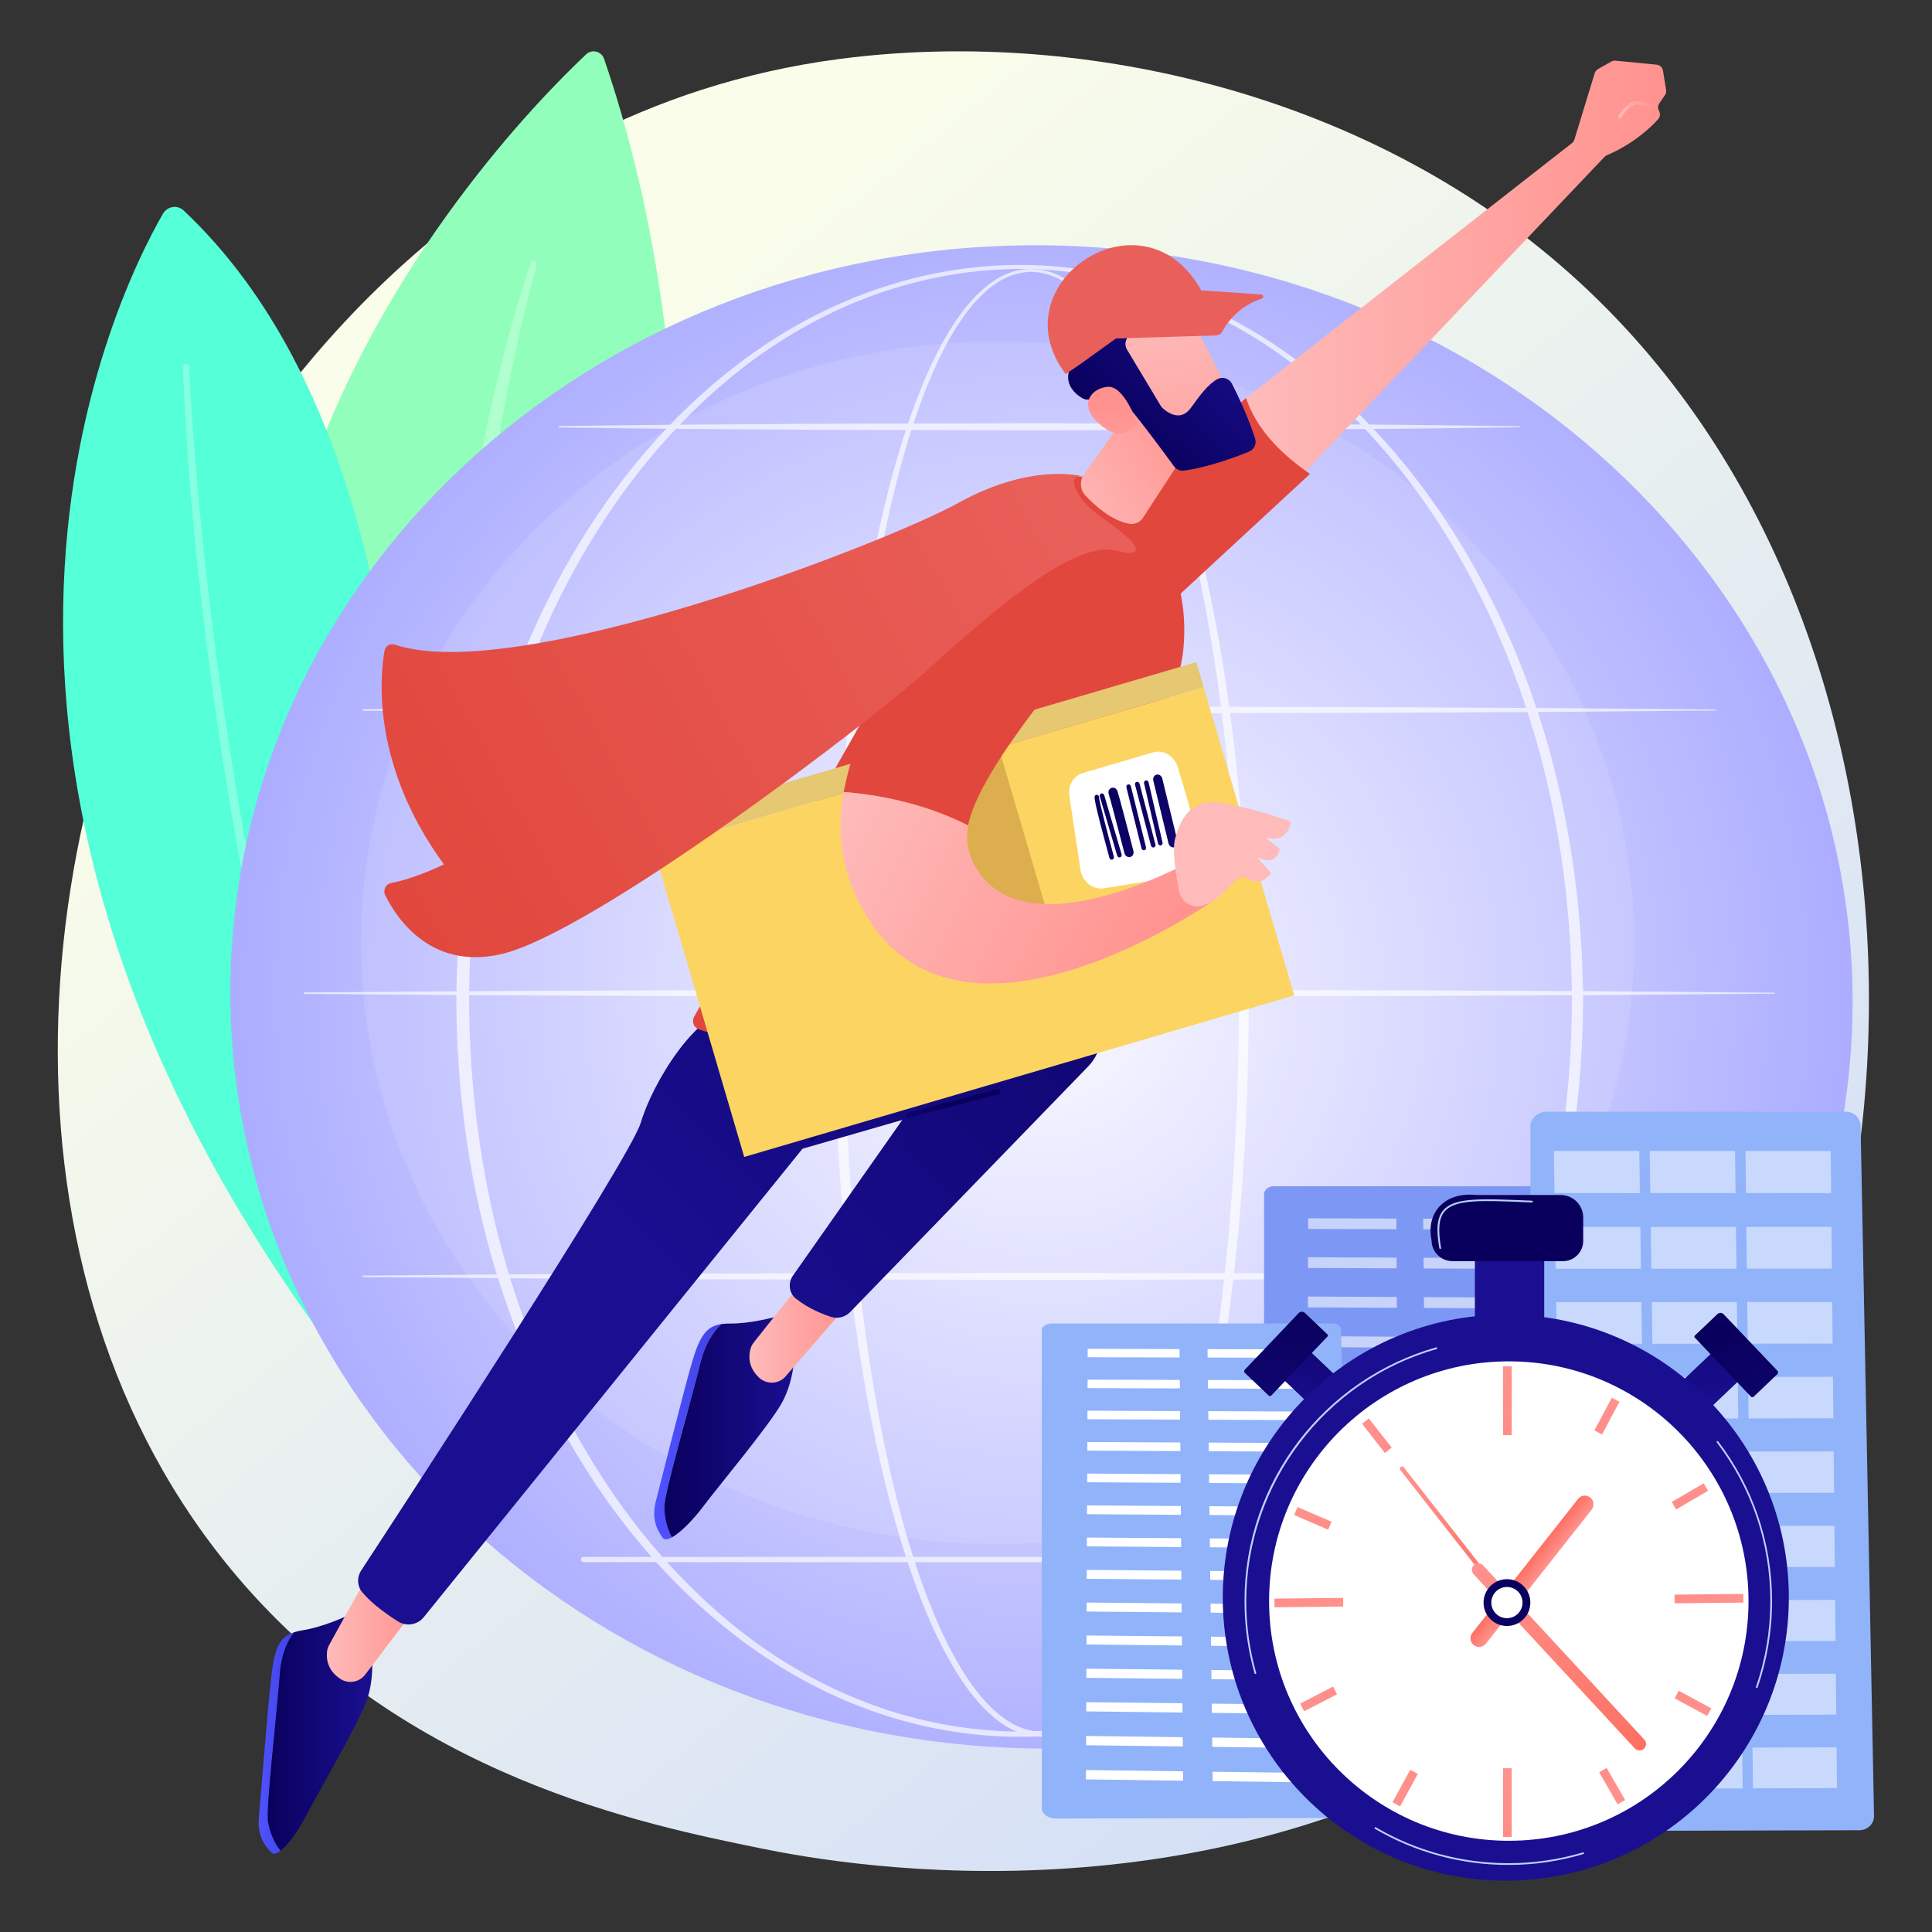 <svg width="200" height="200" viewBox="0 0 200 200" fill="none" xmlns="http://www.w3.org/2000/svg">
<rect x="0" y="0" width="200" height="200" fill="#333333" stroke="none"/>
<path d="M171.74 167.187C167.89 171.24 164.248 173.854 161.369 175.919C127.537 200.194 87.505 193.118 78.997 191.39C66.433 188.838 42.148 183.906 24.59 163.258C-1.973 132.02 2.163 82.805 22.768 50.318C26.537 44.375 46.445 11.393 86.908 6.104C111.396 2.903 139.942 9.359 160.613 26.678C204.005 63.031 200.916 136.472 171.74 167.187Z" fill="url(#paint0_linear_810_1253)"/>
<path d="M55.86 138.544C55.86 138.544 83.063 66.04 62.532 6.086C62.264 5.305 61.282 5.055 60.68 5.621C51.176 14.565 -6.364 73.602 55.86 138.544Z" fill="#91FFBB"/>
<path opacity="0.28" d="M55.558 27.43C54.37 31.769 53.353 36.174 52.508 40.6C51.633 45.021 50.895 49.468 50.277 53.929C49.677 58.393 49.169 62.868 48.834 67.357C48.476 71.843 48.245 76.339 48.203 80.837C48.14 85.334 48.2 89.834 48.479 94.322C48.509 94.884 48.531 95.446 48.568 96.006L48.699 97.687C48.794 98.807 48.859 99.93 48.978 101.048L49.336 104.401L49.423 105.24L49.536 106.076L49.761 107.747C50.026 109.981 50.448 112.19 50.799 114.412C50.995 115.52 51.231 116.619 51.445 117.724L51.774 119.379C51.889 119.93 52.032 120.474 52.153 121.023L52.911 124.314L53.79 127.575L54.231 129.207L54.735 130.82L55.723 134.055L55.726 134.064C55.777 134.232 55.683 134.409 55.515 134.46C55.355 134.509 55.185 134.424 55.126 134.271C51.874 125.807 49.494 116.976 48.127 107.987L47.862 106.303L47.73 105.46L47.623 104.615L47.208 101.23C47.073 100.101 46.992 98.968 46.881 97.836L46.725 96.138C46.68 95.572 46.65 95.004 46.612 94.437C46.281 89.902 46.221 85.353 46.258 80.809C46.38 71.72 47.207 62.65 48.63 53.684C49.34 49.201 50.221 44.746 51.252 40.328C51.774 38.121 52.344 35.925 52.949 33.739C53.553 31.552 54.201 29.383 54.954 27.232C55.012 27.067 55.193 26.98 55.359 27.038C55.517 27.093 55.604 27.261 55.56 27.42L55.558 27.43Z" fill="white"/>
<path d="M38.045 144.49C38.045 144.49 55.48 56.132 19.017 21.794C18.37 21.184 17.323 21.341 16.878 22.111C11.708 31.067 -12.567 80.453 38.045 144.49Z" fill="#55FFD7"/>
<path opacity="0.28" d="M19.581 37.989C19.776 42.346 20.125 46.709 20.517 51.06C20.723 53.236 20.929 55.411 21.159 57.584C21.411 59.755 21.634 61.929 21.91 64.097C22.194 66.264 22.46 68.433 22.759 70.598L23.712 77.084C24.414 81.397 25.113 85.712 25.933 90.004C26.679 94.311 27.626 98.579 28.496 102.861L29.975 109.247C30.226 110.31 30.462 111.377 30.724 112.438L31.55 115.609C32.106 117.722 32.64 119.842 33.214 121.95L35.047 128.243C35.354 129.291 35.643 130.345 35.964 131.389L36.972 134.508L38.99 140.745L38.993 140.754C39.047 140.922 38.955 141.103 38.786 141.158C38.619 141.212 38.44 141.121 38.384 140.956C35.565 132.665 32.869 124.319 30.75 115.816L29.911 112.64C29.644 111.578 29.404 110.51 29.149 109.445L27.644 103.049C26.757 98.76 25.793 94.486 25.031 90.172C23.417 81.562 22.11 72.896 21.079 64.198C20.812 62.024 20.596 59.845 20.352 57.669C20.131 55.49 19.932 53.309 19.734 51.129C19.385 46.761 19.088 42.395 18.94 38.008C18.934 37.831 19.072 37.683 19.249 37.677C19.425 37.671 19.573 37.808 19.581 37.983L19.581 37.989Z" fill="white"/>
<path d="M191.709 106.886C189.825 149.812 150.736 182.961 104.402 180.927C58.068 178.893 22.034 142.446 23.918 99.52C25.803 56.594 64.892 23.445 111.226 25.479C157.56 27.513 193.594 63.96 191.709 106.886Z" fill="url(#paint1_radial_810_1253)"/>
<path opacity="0.11" d="M103.268 159.84C139.661 159.84 169.164 131.97 169.164 97.59C169.164 63.21 139.661 35.34 103.268 35.34C66.875 35.34 37.373 63.21 37.373 97.59C37.373 131.97 66.875 159.84 103.268 159.84Z" fill="white"/>
<g opacity="0.68">
<path d="M129.266 103.579C129.246 117.3 128.305 131.05 125.886 144.577C125.274 147.956 124.565 151.319 123.719 154.65C122.871 157.979 121.891 161.28 120.692 164.507C119.483 167.726 118.08 170.898 116.177 173.798C115.218 175.237 114.131 176.616 112.789 177.75C112.118 178.314 111.381 178.814 110.57 179.18C109.762 179.544 108.878 179.774 107.981 179.79C107.085 179.816 106.188 179.641 105.363 179.309C104.535 178.98 103.78 178.502 103.093 177.957C101.719 176.858 100.607 175.495 99.631 174.067C97.695 171.188 96.272 168.022 95.051 164.808C93.837 161.587 92.848 158.289 91.992 154.961C91.138 151.632 90.421 148.271 89.804 144.893C88.572 138.136 87.732 131.313 87.165 124.472C86.602 117.63 86.32 110.766 86.285 103.901C86.268 100.469 86.362 97.037 86.484 93.608C86.612 90.179 86.801 86.751 87.054 83.329C87.561 76.485 88.32 69.656 89.447 62.883C90.012 59.498 90.672 56.126 91.465 52.785C92.26 49.444 93.184 46.131 94.331 42.889C94.907 41.269 95.537 39.667 96.255 38.102C96.973 36.538 97.776 35.008 98.719 33.562C99.665 32.121 100.752 30.747 102.105 29.646C102.782 29.101 103.528 28.626 104.345 28.305C105.158 27.979 106.041 27.814 106.919 27.848C107.798 27.872 108.664 28.092 109.463 28.444C110.264 28.797 110.999 29.278 111.674 29.823C113.024 30.921 114.142 32.262 115.133 33.671C117.105 36.508 118.591 39.638 119.878 42.821C121.156 46.014 122.211 49.289 123.13 52.598C124.046 55.908 124.821 59.256 125.492 62.623C128.147 76.103 129.226 89.855 129.266 103.579ZM128.25 103.579C128.263 96.741 128.003 89.903 127.435 83.089C126.874 76.276 126.026 69.483 124.761 62.764C124.13 59.405 123.395 56.066 122.52 52.763C121.642 49.462 120.628 46.195 119.395 43.012C118.152 39.838 116.711 36.72 114.798 33.903C113.837 32.504 112.753 31.176 111.452 30.095C110.801 29.558 110.095 29.086 109.331 28.738C108.568 28.395 107.746 28.17 106.91 28.148C106.074 28.122 105.24 28.29 104.467 28.608C103.691 28.923 102.979 29.386 102.33 29.921C101.031 31 99.979 32.357 99.064 33.785C98.151 35.218 97.374 36.739 96.681 38.295C95.987 39.851 95.379 41.447 94.825 43.061C93.722 46.291 92.839 49.596 92.084 52.928C91.331 56.261 90.711 59.625 90.185 63.002C89.136 69.759 88.455 76.571 88.024 83.395C87.588 90.221 87.438 97.062 87.45 103.9C87.432 110.736 87.661 117.575 88.169 124.393C88.681 131.21 89.466 138.01 90.639 144.744C91.228 148.11 91.915 151.458 92.738 154.772C93.563 158.085 94.52 161.367 95.698 164.567C96.882 167.758 98.267 170.897 100.138 173.725C101.08 175.127 102.152 176.457 103.451 177.511C104.1 178.034 104.806 178.486 105.57 178.796C106.331 179.107 107.148 179.28 107.966 179.252C108.784 179.231 109.59 179.015 110.338 178.672C111.088 178.326 111.779 177.851 112.414 177.309C113.685 176.218 114.734 174.872 115.659 173.458C117.498 170.608 118.863 167.461 120.033 164.265C121.195 161.059 122.142 157.775 122.958 154.46C123.772 151.143 124.451 147.793 125.034 144.426C126.2 137.692 126.975 130.891 127.49 124.074C128.012 117.256 128.253 110.417 128.25 103.579Z" fill="white"/>
<path d="M163.881 103.579C163.834 112.415 162.698 121.255 160.333 129.777C157.926 138.278 154.298 146.457 149.372 153.8C146.909 157.468 144.119 160.92 141.001 164.052C137.884 167.183 134.437 169.993 130.695 172.348C126.95 174.694 122.906 176.572 118.671 177.846C114.44 179.123 110.022 179.789 105.601 179.793C101.179 179.793 96.76 179.131 92.526 177.857C88.29 176.587 84.242 174.712 80.493 172.368C76.748 170.016 73.296 167.209 70.174 164.079C67.051 160.948 64.255 157.497 61.786 153.829C56.85 146.485 53.215 138.303 50.797 129.797C49.606 125.536 48.722 121.191 48.136 116.808C47.553 112.423 47.26 108.002 47.24 103.579C47.263 99.156 47.559 94.735 48.144 90.352C48.733 85.969 49.621 81.625 50.814 77.366C53.238 68.864 56.879 60.687 61.818 53.35C64.288 49.686 67.084 46.239 70.207 43.112C73.329 39.987 76.778 37.182 80.523 34.837C84.271 32.5 88.318 30.639 92.547 29.369C96.773 28.093 101.185 27.428 105.601 27.424C110.016 27.432 114.427 28.101 118.651 29.379C122.878 30.653 126.922 32.517 130.665 34.857C134.406 37.205 137.851 40.012 140.967 43.139C144.085 46.267 146.876 49.715 149.34 53.379C154.269 60.714 157.903 68.888 160.315 77.386C162.686 85.904 163.828 94.743 163.881 103.579ZM162.717 103.579C162.704 94.843 161.616 86.097 159.311 77.664C156.993 69.245 153.503 61.116 148.699 53.806C146.298 50.154 143.571 46.712 140.516 43.584C137.461 40.46 134.086 37.634 130.395 35.285C126.7 32.95 122.709 31.07 118.524 29.798C114.342 28.525 109.975 27.856 105.601 27.842C101.226 27.86 96.86 28.533 92.68 29.808C88.498 31.084 84.511 32.967 80.819 35.306C77.132 37.657 73.762 40.486 70.712 43.61C67.663 46.74 64.941 50.183 62.546 53.834C57.751 61.143 54.269 69.269 51.962 77.684C50.813 81.897 49.981 86.193 49.418 90.52C48.853 94.848 48.574 99.213 48.564 103.579C48.577 107.945 48.858 112.309 49.426 116.636C49.992 120.963 50.828 125.257 51.98 129.468C54.292 137.881 57.78 146 62.578 153.302C64.974 156.95 67.696 160.389 70.745 163.514C73.795 166.635 77.163 169.46 80.849 171.804C84.539 174.137 88.526 176.007 92.701 177.281C96.873 178.559 101.232 179.234 105.601 179.256C109.969 179.238 114.329 178.567 118.504 177.293C122.681 176.022 126.671 174.155 130.365 171.825C134.055 169.483 137.428 166.66 140.483 163.541C143.537 160.417 146.265 156.979 148.666 153.331C153.474 146.028 156.97 137.905 159.294 129.488C161.604 121.059 162.698 112.315 162.717 103.579Z" fill="white"/>
<path d="M37.592 73.42L55.094 73.278L72.596 73.198L107.601 73.134L142.606 73.205L160.108 73.293L177.611 73.445C177.639 73.445 177.662 73.469 177.662 73.497C177.662 73.525 177.639 73.548 177.611 73.548L160.108 73.701L142.606 73.788L107.601 73.859L72.596 73.795L55.094 73.715L37.592 73.573C37.549 73.573 37.515 73.538 37.516 73.496C37.516 73.454 37.55 73.42 37.592 73.42Z" fill="white"/>
<path d="M57.898 44.105C62.04 44.039 66.182 44.011 70.324 43.964L82.75 43.883C86.892 43.849 91.034 43.853 95.176 43.843L107.602 43.819L132.455 43.89L144.881 43.977C149.023 44.029 153.165 44.06 157.307 44.13C157.335 44.131 157.358 44.154 157.358 44.182C157.357 44.21 157.335 44.233 157.307 44.233C153.165 44.303 149.023 44.334 144.881 44.386L132.455 44.473L107.602 44.544L95.176 44.521C91.034 44.51 86.892 44.514 82.75 44.48L70.324 44.4C66.182 44.352 62.04 44.324 57.898 44.258C57.855 44.258 57.822 44.223 57.822 44.18C57.823 44.139 57.856 44.106 57.898 44.105Z" fill="white"/>
<path d="M31.51 102.735L50.533 102.594L69.556 102.514L107.601 102.449L145.647 102.52L164.67 102.608L183.693 102.761C183.722 102.761 183.745 102.784 183.744 102.812C183.744 102.841 183.721 102.863 183.693 102.863L164.67 103.016L145.647 103.104L107.601 103.175L69.556 103.11L50.533 103.029L31.51 102.889C31.467 102.888 31.433 102.854 31.434 102.811C31.434 102.77 31.468 102.736 31.51 102.735Z" fill="white"/>
<path d="M37.592 132.05L55.094 131.909L72.596 131.829L107.601 131.764L142.606 131.835L160.108 131.923L177.611 132.075C177.639 132.076 177.662 132.099 177.662 132.127C177.662 132.155 177.639 132.178 177.611 132.178L160.108 132.331L142.606 132.418L107.601 132.49L72.596 132.425L55.094 132.345L37.592 132.203C37.549 132.203 37.515 132.168 37.516 132.126C37.516 132.084 37.55 132.051 37.592 132.05Z" fill="white"/>
<path d="M159.811 161.71H60.401C60.253 161.71 60.133 161.59 60.133 161.442C60.133 161.293 60.253 161.173 60.401 161.173H159.811C159.959 161.173 160.079 161.294 160.079 161.442C160.079 161.59 159.959 161.71 159.811 161.71Z" fill="white"/>
</g>
<path d="M128.894 41.284L162.724 14.818C162.846 14.722 162.937 14.591 162.982 14.443L165.081 7.587C165.138 7.402 165.263 7.246 165.431 7.15L166.795 6.376C166.931 6.299 167.087 6.265 167.242 6.28L171.481 6.693C171.823 6.727 172.1 6.986 172.155 7.326L172.476 9.309C172.507 9.502 172.463 9.7 172.351 9.861L171.782 10.683C171.619 10.919 171.603 11.227 171.741 11.479C171.896 11.759 171.859 12.107 171.645 12.345C170.944 13.128 169.177 14.857 166.348 16.069C166.251 16.11 166.163 16.172 166.091 16.249L133.671 50.362C133.382 50.675 128.532 41.567 128.894 41.284Z" fill="url(#paint2_linear_810_1253)"/>
<path d="M167.698 12.264C167.67 12.264 167.641 12.257 167.614 12.242C167.529 12.195 167.499 12.089 167.545 12.004C167.587 11.928 168.59 10.136 169.849 10.522C170.834 10.825 171.11 10.712 171.113 10.711C171.193 10.657 171.295 10.683 171.349 10.763C171.402 10.844 171.374 10.956 171.293 11.01C171.216 11.062 170.874 11.204 169.746 10.857C168.756 10.551 167.86 12.157 167.852 12.173C167.82 12.231 167.76 12.264 167.698 12.264Z" fill="url(#paint3_linear_810_1253)"/>
<path d="M128.99 41.205L113.703 54.015L118.434 64.952L135.613 49.06C132.296 46.783 129.99 44.195 128.99 41.205Z" fill="url(#paint4_linear_810_1253)"/>
<path d="M28.979 173.204C29.123 171.267 29.755 169.904 30.43 168.975C28.987 169.446 28.444 170.519 28.108 173.386C27.708 176.797 26.992 186.032 26.804 188.075C26.616 190.119 27.459 191.12 28.108 191.785C28.322 192.004 28.658 191.903 29.055 191.592C28.244 190.556 27.921 189.499 27.759 188.629C27.503 187.256 28.643 177.717 28.979 173.204Z" fill="url(#paint5_linear_810_1253)"/>
<path d="M38.412 170.526L35.906 167.276C35.906 167.276 33.5 168.422 31.347 168.762C31.004 168.816 30.702 168.886 30.429 168.975C29.755 169.904 29.122 171.267 28.978 173.204C28.642 177.717 27.502 187.256 27.758 188.629C27.92 189.499 28.243 190.556 29.054 191.592C29.862 190.958 30.924 189.439 31.729 187.886C32.929 185.572 36.995 178.645 37.948 176.06C38.901 173.474 38.412 170.526 38.412 170.526Z" fill="url(#paint6_linear_810_1253)"/>
<path d="M72.52 141.002C72.983 139.115 73.833 137.875 74.652 137.071C73.151 137.297 72.438 138.265 71.632 141.037C70.673 144.335 68.439 153.324 67.915 155.308C67.391 157.293 68.057 158.42 68.588 159.183C68.762 159.434 69.111 159.39 69.553 159.149C68.925 157.993 68.781 156.897 68.765 156.012C68.74 154.616 71.443 145.397 72.52 141.002Z" fill="url(#paint7_linear_810_1253)"/>
<path d="M82.269 139.921L80.335 136.302C80.335 136.302 77.772 137.034 75.593 137.013C75.246 137.009 74.937 137.028 74.652 137.071C73.833 137.875 72.984 139.115 72.521 141.002C71.444 145.397 68.741 154.616 68.766 156.012C68.782 156.897 68.926 157.993 69.554 159.149C70.456 158.658 71.754 157.335 72.805 155.937C74.372 153.853 79.528 147.695 80.895 145.302C82.263 142.91 82.269 139.921 82.269 139.921Z" fill="url(#paint8_linear_810_1253)"/>
<path d="M38.412 162.619C37.972 163.194 34.77 169.021 34.077 170.284C33.96 170.497 33.883 170.726 33.854 170.966C33.775 171.622 33.842 172.877 35.221 173.791C36.065 174.35 37.2 174.157 37.812 173.351L43.633 165.687L38.412 162.619Z" fill="url(#paint9_linear_810_1253)"/>
<path d="M83.578 132.124C83.049 132.619 78.927 137.835 78.034 138.967C77.884 139.157 77.77 139.37 77.702 139.602C77.515 140.236 77.373 141.484 78.582 142.614C79.322 143.305 80.474 143.303 81.211 142.609L87.471 135.387L83.578 132.124Z" fill="url(#paint10_linear_810_1253)"/>
<path d="M91.423 104.65C91.423 103.033 100.702 103.607 108.836 102.667C113.108 102.173 115.64 107.31 112.647 110.398L88.014 135.818C87.498 136.351 86.724 136.551 86.02 136.321C85.052 136.006 83.651 135.427 82.405 134.445C81.678 133.872 81.548 132.818 82.08 132.06L93.403 115.937L83.073 118.917L43.869 167.409C43.222 168.21 42.08 168.4 41.207 167.853C40.053 167.129 38.515 166.039 37.501 164.832C36.966 164.195 36.931 163.276 37.387 162.581C41.712 155.973 65.214 119.971 66.329 116.231C67.557 112.112 72.067 104.569 76.284 104.3C80.5 104.031 91.423 104.65 91.423 104.65Z" fill="url(#paint11_linear_810_1253)"/>
<path d="M94.022 115.724C93.906 115.724 93.8 115.646 93.769 115.529C93.731 115.389 93.815 115.245 93.955 115.208L103.249 112.744C103.389 112.707 103.532 112.79 103.569 112.93C103.607 113.07 103.523 113.214 103.383 113.251L94.09 115.715C94.067 115.721 94.044 115.724 94.022 115.724Z" fill="url(#paint12_linear_810_1253)"/>
<path d="M83.995 118.24C83.931 118.24 83.867 118.217 83.817 118.171C83.71 118.073 83.704 117.907 83.802 117.8L86.123 115.284C86.221 115.177 86.387 115.171 86.494 115.269C86.6 115.367 86.607 115.533 86.509 115.639L84.188 118.156C84.136 118.212 84.065 118.24 83.995 118.24Z" fill="url(#paint13_linear_810_1253)"/>
<path d="M118.434 53.551C118.434 53.551 123.345 58.566 122.5 67.216C122.251 69.761 121.255 72.177 119.688 74.199L94.899 106.184C94.327 106.922 93.486 107.403 92.559 107.516C88.913 107.964 79.217 108.838 72.356 106.565C71.81 106.384 71.573 105.742 71.857 105.242L94.392 65.589L108.042 49.707C108.042 49.707 114.548 47.471 118.434 53.551Z" fill="url(#paint14_linear_810_1253)"/>
<path d="M47.189 89.232C47.108 89.232 47.03 89.189 46.989 89.113C46.929 89.003 46.969 88.865 47.08 88.805C47.176 88.753 56.696 83.569 58.724 81.891C58.821 81.81 58.964 81.824 59.044 81.921C59.124 82.018 59.111 82.161 59.014 82.241C56.953 83.947 47.691 88.991 47.297 89.205C47.263 89.223 47.225 89.232 47.189 89.232Z" fill="url(#paint15_linear_810_1253)"/>
<path d="M119.626 38.637L112.218 49.097C111.737 49.777 111.802 50.699 112.372 51.307C113.37 52.372 115.053 53.873 116.867 54.216C117.431 54.323 118.004 54.086 118.317 53.606L122.256 47.559C122.256 47.559 123.011 38.059 119.626 38.637Z" fill="url(#paint16_linear_810_1253)"/>
<path d="M121.717 29.895C121.866 30.036 128.037 42.154 128.037 42.154L121.043 45.53L113.488 34.914C113.488 34.914 119.21 27.535 121.717 29.895Z" fill="url(#paint17_linear_810_1253)"/>
<path d="M116.667 36.188L120.155 42.003C120.208 42.091 120.271 42.171 120.346 42.241C120.761 42.627 122.182 43.752 123.28 42.221C124.216 40.916 125.095 39.731 126.036 39.241C126.585 38.956 127.262 39.184 127.541 39.737C128.116 40.876 129.229 43.198 129.928 45.4C130.103 45.951 129.819 46.544 129.282 46.761C127.866 47.335 125.067 48.373 122.583 48.716C122.175 48.772 121.771 48.6 121.528 48.267C120.46 46.803 117.448 42.712 116.42 41.688C115.465 40.737 113.702 41.096 112.908 41.324C112.607 41.41 112.286 41.369 112.017 41.207C111.211 40.722 109.805 39.513 111.092 37.467C111.411 36.958 111.248 36.28 110.746 35.95C109.847 35.358 108.87 34.247 109.8 32.448C110.742 30.627 112.423 30.464 113.568 30.604C114.075 30.666 114.59 30.4 114.784 29.928C114.982 29.448 115.511 29.636 115.767 29.309C115.992 29.022 115.929 28.823 116.073 28.568C116.534 27.752 116.502 27.096 117.56 26.631C118.38 26.271 119.315 26.259 120.199 26.403C120.688 26.483 121.184 26.616 121.582 26.913C121.937 27.178 122.189 27.555 122.433 27.925C122.942 28.694 123.473 29.626 123.139 30.485C122.636 31.78 120.479 32.019 119.338 32.42C117.921 32.919 117.131 33.79 116.583 35.208C116.458 35.531 116.489 35.891 116.667 36.188Z" fill="url(#paint18_linear_810_1253)"/>
<path d="M117.73 43.824C117.73 43.824 116.388 39.897 114.671 40.041C112.953 40.186 111.601 41.897 113.73 43.82C116.378 46.213 117.73 43.824 117.73 43.824Z" fill="url(#paint19_linear_810_1253)"/>
<path d="M123.845 68.543L66.906 85.272L67.668 87.865L124.607 71.136L123.845 68.543Z" fill="#E6C772"/>
<path opacity="0.37" d="M107.172 98.826L95.938 103.002C94.366 103.586 92.743 103.127 92.554 102.044L88.535 79.094C93.314 77.582 98.036 76.116 102.598 74.72L108.989 96.474C109.242 97.334 108.458 98.348 107.172 98.826Z" fill="#9E7826"/>
<path d="M100.638 96.56C100.735 96.966 100.522 97.364 100.16 97.47C100.147 97.474 100.133 97.477 100.119 97.48C99.733 97.568 99.339 97.297 99.239 96.877L94.572 77.177C95.031 77.029 95.486 76.883 95.942 76.737L100.638 96.56Z" fill="white"/>
<path d="M124.607 71.136L67.668 87.865L77.041 119.767L133.979 103.039L124.607 71.136Z" fill="#FCD462"/>
<path d="M103.377 77.374L88.897 81.628L93.698 97.971L108.178 93.717L103.377 77.374Z" fill="#DCAE4D"/>
<path d="M121.918 79.395C122.65 81.731 123.681 85.476 124.336 87.899C124.677 89.159 123.951 90.41 122.769 90.599L114.261 91.958C113.128 92.139 112.035 91.265 111.849 90.029L110.701 82.4C110.538 81.317 111.131 80.306 112.094 80.023L119.361 77.888C120.419 77.577 121.557 78.245 121.918 79.395Z" fill="white"/>
<path d="M120.183 87.51C120.303 87.475 120.375 87.343 120.343 87.208L118.903 80.994C118.87 80.854 118.74 80.763 118.61 80.792C118.474 80.82 118.404 80.957 118.436 81.098L119.876 87.311C119.909 87.451 120.039 87.542 120.169 87.514C120.174 87.513 120.179 87.511 120.183 87.51Z" fill="url(#paint20_linear_810_1253)"/>
<path d="M119.452 87.724C119.575 87.688 119.646 87.551 119.61 87.415L117.967 81.134C117.93 80.994 117.797 80.907 117.669 80.94C117.521 80.975 117.467 81.113 117.503 81.252L119.147 87.533C119.183 87.672 119.317 87.759 119.444 87.726C119.444 87.726 119.45 87.725 119.452 87.724Z" fill="url(#paint21_linear_810_1253)"/>
<path d="M118.462 88.015C118.334 88.046 118.202 87.957 118.167 87.817C117.644 85.699 116.645 81.658 116.608 81.522C116.568 81.384 116.638 81.243 116.764 81.206C116.891 81.169 117.026 81.251 117.067 81.389C117.097 81.493 118.376 86.669 118.632 87.706C118.666 87.842 118.595 87.976 118.473 88.012C118.47 88.013 118.466 88.014 118.462 88.015Z" fill="url(#paint22_linear_810_1253)"/>
<path d="M117.017 88.712C117.263 88.639 117.404 88.367 117.333 88.094C115.754 82.004 115.68 81.878 115.631 81.795C115.487 81.547 115.186 81.464 114.965 81.608C114.76 81.741 114.69 82.02 114.793 82.256C114.914 82.615 115.843 86.155 116.406 88.328C116.478 88.607 116.744 88.781 117 88.716C117.006 88.715 117.012 88.713 117.017 88.712Z" fill="url(#paint23_linear_810_1253)"/>
<path d="M115.951 88.753C116.077 88.716 116.147 88.573 116.106 88.435L114.312 82.326C114.271 82.187 114.135 82.105 114.009 82.143C113.882 82.18 113.812 82.322 113.853 82.46L115.648 88.57C115.689 88.708 115.824 88.79 115.951 88.753Z" fill="url(#paint24_linear_810_1253)"/>
<path d="M115.148 88.989C115.273 88.952 115.343 88.814 115.306 88.677C114.726 86.541 113.81 83.044 113.779 82.6C113.796 82.509 113.767 82.41 113.694 82.343C113.591 82.247 113.439 82.257 113.356 82.364C113.257 82.49 113.163 82.61 114.844 88.8C114.882 88.939 115.016 89.024 115.143 88.99L115.148 88.989Z" fill="url(#paint25_linear_810_1253)"/>
<path d="M121.58 87.704C121.822 87.632 121.964 87.366 121.898 87.094L120.319 80.589C120.251 80.309 119.987 80.131 119.73 80.19C119.485 80.242 119.32 80.526 119.388 80.806L120.967 87.311C121.035 87.592 121.298 87.77 121.556 87.71C121.564 87.709 121.572 87.706 121.58 87.704Z" fill="url(#paint26_linear_810_1253)"/>
<path d="M124.488 30.301C118.551 19.085 103.161 29.274 110.323 38.722C115.648 35.181 121.666 29.918 124.488 30.301Z" fill="url(#paint27_linear_810_1253)"/>
<path d="M112.638 66.678L99.299 59.842C99.299 59.842 89.776 69.231 87.34 81.993C90.139 82.199 95.233 82.927 100.218 85.445C101.314 79.418 112.638 66.678 112.638 66.678Z" fill="url(#paint28_linear_810_1253)"/>
<path d="M123.622 88.974C123.622 88.974 106.989 98.374 101.377 90.347C100.212 88.68 99.933 87.024 100.22 85.445C95.234 82.927 90.141 82.199 87.342 81.993C86.607 85.841 86.995 89.933 89.256 94.068C99.087 112.052 125.823 93.075 125.823 93.075L123.622 88.974Z" fill="url(#paint29_linear_810_1253)"/>
<path d="M124.411 93.76C123.35 94.042 122.275 93.347 122.063 92.269C121.731 90.583 121.322 87.997 121.651 86.808C122.161 84.963 123.149 82.591 126.443 83.118C129.737 83.645 133.623 85.033 133.623 85.033C133.623 85.033 133.427 87.436 130.923 86.66L132.476 87.862C132.476 87.862 132.254 89.786 130.139 88.758L131.583 90.351C131.583 90.351 130.675 91.931 129.119 90.918C127.836 90.082 127.104 93.046 124.411 93.76Z" fill="url(#paint30_linear_810_1253)"/>
<path d="M40.508 91.407C39.929 91.516 39.619 92.152 39.881 92.68C41.082 95.102 44.624 100.448 51.919 98.762C61.26 96.604 89.756 75.065 96.208 69.18C102.66 63.295 111.203 55.962 115.383 56.986C119.562 58.009 117.042 55.587 114.146 53.643C111.25 51.7 110.175 48.846 112.332 49.379C112.332 49.379 107.132 47.692 99.191 52.068C91.431 56.345 53.541 70.965 40.855 66.732C40.386 66.575 39.889 66.877 39.804 67.365C39.299 70.254 38.533 79.301 45.949 89.478C45.949 89.478 43.059 90.926 40.508 91.407Z" fill="url(#paint31_linear_810_1253)"/>
<path d="M115.215 35.052L125.877 34.722C126.148 34.714 126.395 34.564 126.526 34.327C127.482 32.602 128.879 31.503 130.627 30.9C130.848 30.823 130.802 30.497 130.569 30.482L124.032 30.037C124.025 30.037 124.017 30.037 124.01 30.037C120.753 30.288 117.869 32.248 115.118 34.815C115.026 34.901 115.09 35.056 115.215 35.052Z" fill="url(#paint32_linear_810_1253)"/>
<path d="M160.597 123.601C160.589 123.158 160.213 122.802 159.752 122.802H131.818C131.351 122.802 130.855 123.169 130.855 123.618V186.347C130.855 186.683 131.053 187.004 131.299 187.241C131.546 187.478 131.91 187.61 132.258 187.609L160.499 187.535C160.85 187.534 161.194 187.397 161.44 187.156C161.685 186.914 161.824 186.587 161.817 186.249L160.597 123.601Z" fill="#7D97F4"/>
<g opacity="0.58">
<path d="M144.556 127.247L135.418 127.217L135.421 126.117L144.549 126.145L144.556 127.247Z" fill="white"/>
<path d="M144.58 131.299L135.404 131.259L135.408 130.149L144.573 130.187L144.58 131.299Z" fill="white"/>
<path d="M144.606 135.385L135.393 135.335L135.396 134.216L144.599 134.264L144.606 135.385Z" fill="white"/>
<path d="M144.631 139.504L135.379 139.443L135.382 138.316L144.624 138.374L144.631 139.504Z" fill="white"/>
<path d="M144.657 143.658L135.367 143.587L135.371 142.45L144.65 142.518L144.657 143.658Z" fill="white"/>
<path d="M144.71 152.07L135.342 151.978L135.345 150.822L144.703 150.911L144.71 152.07Z" fill="white"/>
<path d="M144.788 164.957L135.301 164.832L135.304 163.646L144.781 163.769L144.788 164.957Z" fill="white"/>
<path d="M144.682 147.847L135.354 147.766L135.357 146.619L144.675 146.698L144.682 147.847Z" fill="white"/>
<path d="M144.736 156.33L135.328 156.227L135.332 155.061L144.729 155.161L144.736 156.33Z" fill="white"/>
<path d="M144.762 160.626L135.314 160.512L135.318 159.336L144.755 159.447L144.762 160.626Z" fill="white"/>
<path d="M144.815 169.327L135.287 169.19L135.291 167.994L144.808 168.128L144.815 169.327Z" fill="white"/>
<path d="M144.842 173.733L135.273 173.585L135.277 172.379L144.835 172.524L144.842 173.733Z" fill="white"/>
<path d="M144.87 178.178L135.26 178.018L135.264 176.801L144.863 176.958L144.87 178.178Z" fill="white"/>
<path d="M144.898 182.661L135.246 182.489L135.25 181.262L144.89 181.431L144.898 182.661Z" fill="white"/>
<path d="M156.535 127.287L147.34 127.256L147.33 126.153L156.515 126.181L156.535 127.287Z" fill="white"/>
<path d="M156.611 131.352L147.377 131.311L147.367 130.199L156.59 130.236L156.611 131.352Z" fill="white"/>
<path d="M156.686 135.451L147.414 135.4L147.404 134.278L156.665 134.326L156.686 135.451Z" fill="white"/>
<path d="M156.762 139.584L147.452 139.523L147.441 138.392L156.741 138.45L156.762 139.584Z" fill="white"/>
<path d="M156.838 143.751L147.489 143.68L147.479 142.539L156.817 142.608L156.838 143.751Z" fill="white"/>
<path d="M156.994 152.191L147.565 152.098L147.555 150.938L156.972 151.028L156.994 152.191Z" fill="white"/>
<path d="M157.23 165.122L147.681 164.996L147.67 163.806L157.208 163.929L157.23 165.122Z" fill="white"/>
<path d="M156.915 147.953L147.526 147.871L147.516 146.721L156.894 146.8L156.915 147.953Z" fill="white"/>
<path d="M157.071 156.465L147.602 156.361L147.592 155.191L157.049 155.292L157.071 156.465Z" fill="white"/>
<path d="M157.15 160.775L147.641 160.66L147.631 159.48L157.129 159.592L157.15 160.775Z" fill="white"/>
<path d="M157.31 169.506L147.72 169.368L147.709 168.168L157.288 168.303L157.31 169.506Z" fill="white"/>
<path d="M157.391 173.927L147.759 173.778L147.748 172.568L157.369 172.714L157.391 173.927Z" fill="white"/>
<path d="M157.474 178.388L147.8 178.227L147.789 177.006L157.451 177.164L157.474 178.388Z" fill="white"/>
<path d="M157.557 182.886L147.841 182.713L147.83 181.482L157.534 181.652L157.557 182.886Z" fill="white"/>
</g>
<path d="M138.823 137.642C138.814 137.292 138.423 137.01 137.943 137.01H108.848C108.362 137.01 107.846 137.3 107.846 137.655V187.253C107.846 187.518 108.051 187.772 108.308 187.96C108.565 188.147 108.944 188.251 109.307 188.251L138.721 188.192C139.087 188.191 139.444 188.083 139.701 187.892C139.957 187.701 140.101 187.442 140.094 187.175L138.823 137.642Z" fill="#91B3FA"/>
<path d="M122.113 140.525L112.596 140.501L112.599 139.631L122.106 139.653L122.113 140.525Z" fill="white"/>
<path d="M122.141 143.729L112.584 143.697L112.588 142.82L122.134 142.85L122.141 143.729Z" fill="white"/>
<path d="M122.167 146.959L112.57 146.919L112.574 146.035L122.159 146.073L122.167 146.959Z" fill="white"/>
<path d="M122.193 150.216L112.557 150.168L112.56 149.277L122.185 149.322L122.193 150.216Z" fill="white"/>
<path d="M122.219 153.5L112.543 153.444L112.547 152.545L122.212 152.599L122.219 153.5Z" fill="white"/>
<path d="M122.273 160.152L112.516 160.079L112.519 159.165L122.266 159.235L122.273 160.152Z" fill="white"/>
<path d="M122.356 170.341L112.475 170.242L112.478 169.305L122.349 169.401L122.356 170.341Z" fill="white"/>
<path d="M122.246 156.812L112.529 156.748L112.533 155.841L122.238 155.903L122.246 156.812Z" fill="white"/>
<path d="M122.3 163.52L112.502 163.438L112.506 162.517L122.293 162.596L122.3 163.52Z" fill="white"/>
<path d="M122.328 166.916L112.488 166.826L112.492 165.896L122.321 165.984L122.328 166.916Z" fill="white"/>
<path d="M122.385 173.796L112.461 173.688L112.465 172.742L122.377 172.848L122.385 173.796Z" fill="white"/>
<path d="M122.414 177.28L112.447 177.163L112.451 176.209L122.406 176.324L122.414 177.28Z" fill="white"/>
<path d="M122.441 180.794L112.432 180.667L112.435 179.706L122.433 179.83L122.441 180.794Z" fill="white"/>
<path d="M122.471 184.339L112.418 184.203L112.422 183.232L122.463 183.366L122.471 184.339Z" fill="white"/>
<path d="M134.592 140.556L125.014 140.532L125.004 139.66L134.571 139.682L134.592 140.556Z" fill="white"/>
<path d="M134.67 143.77L125.053 143.738L125.043 142.858L134.649 142.888L134.67 143.77Z" fill="white"/>
<path d="M134.748 147.011L125.091 146.971L125.08 146.084L134.726 146.122L134.748 147.011Z" fill="white"/>
<path d="M134.827 150.279L125.13 150.231L125.119 149.336L134.805 149.382L134.827 150.279Z" fill="white"/>
<path d="M134.907 153.574L125.169 153.518L125.158 152.616L134.885 152.67L134.907 153.574Z" fill="white"/>
<path d="M135.067 160.247L125.247 160.174L125.236 159.257L135.045 159.328L135.067 160.247Z" fill="white"/>
<path d="M135.315 170.471L125.369 170.371L125.357 169.431L135.292 169.528L135.315 170.471Z" fill="white"/>
<path d="M134.987 156.897L125.208 156.832L125.197 155.922L134.965 155.985L134.987 156.897Z" fill="white"/>
<path d="M135.15 163.626L125.288 163.545L125.277 162.62L135.128 162.699L135.15 163.626Z" fill="white"/>
<path d="M135.231 167.034L125.327 166.943L125.316 166.011L135.209 166.099L135.231 167.034Z" fill="white"/>
<path d="M135.399 173.937L125.41 173.829L125.398 172.88L135.376 172.986L135.399 173.937Z" fill="white"/>
<path d="M135.483 177.433L125.451 177.315L125.439 176.358L135.46 176.474L135.483 177.433Z" fill="white"/>
<path d="M135.569 180.96L125.494 180.833L125.482 179.868L135.546 179.993L135.569 180.96Z" fill="white"/>
<path d="M135.654 184.517L125.535 184.38L125.523 183.407L135.631 183.541L135.654 184.517Z" fill="white"/>
<path d="M192.608 116.524C192.592 115.734 191.923 115.084 191.102 115.084H160.078C159.247 115.084 158.43 115.768 158.43 116.568V188.102C158.43 188.487 158.66 188.856 158.944 189.128C159.227 189.399 159.647 189.552 160.047 189.551L192.484 189.465C192.887 189.464 193.282 189.307 193.565 189.03C193.847 188.752 194.006 188.369 193.999 187.98L192.608 116.524Z" fill="#91B3FA"/>
<g opacity="0.5">
<path d="M169.76 123.514L160.922 123.502L160.852 119.144H169.698L169.76 123.514Z" fill="white"/>
<path d="M179.665 123.512L170.836 123.5L170.775 119.144H179.613L179.665 123.512Z" fill="white"/>
<path d="M189.562 123.509L180.742 123.498L180.691 119.144H189.52L189.562 123.509Z" fill="white"/>
<path d="M169.871 131.338L161.048 131.343L160.979 127.013L169.81 127.009L169.871 131.338Z" fill="white"/>
<path d="M179.761 131.332L170.947 131.337L170.887 127.009L179.709 127.005L179.761 131.332Z" fill="white"/>
<path d="M189.639 131.326L180.834 131.331L180.783 127.005L189.597 127.001L189.639 131.326Z" fill="white"/>
<path d="M169.98 139.108L161.173 139.117L161.104 134.801L169.919 134.794L169.98 139.108Z" fill="white"/>
<path d="M179.853 139.098L171.054 139.107L170.994 134.794L179.801 134.787L179.853 139.098Z" fill="white"/>
<path d="M189.715 139.088L180.925 139.097L180.875 134.786L189.673 134.779L189.715 139.088Z" fill="white"/>
<path d="M170.09 146.85L161.298 146.862L161.229 142.562L170.029 142.552L170.09 146.85Z" fill="white"/>
<path d="M179.944 146.837L171.161 146.849L171.102 142.551L179.893 142.541L179.944 146.837Z" fill="white"/>
<path d="M189.789 146.823L181.015 146.835L180.965 142.539L189.748 142.529L189.789 146.823Z" fill="white"/>
<path d="M170.199 154.567L161.423 154.583L161.354 150.298L170.139 150.284L170.199 154.567Z" fill="white"/>
<path d="M180.036 154.55L171.269 154.565L171.209 150.282L179.985 150.268L180.036 154.55Z" fill="white"/>
<path d="M189.864 154.532L181.105 154.548L181.055 150.266L189.822 150.252L189.864 154.532Z" fill="white"/>
<path d="M170.309 162.256L161.547 162.275L161.479 158.005L170.248 157.987L170.309 162.256Z" fill="white"/>
<path d="M180.129 162.235L171.376 162.254L171.316 157.986L180.078 157.968L180.129 162.235Z" fill="white"/>
<path d="M189.94 162.213L181.197 162.232L181.146 157.966L189.899 157.949L189.94 162.213Z" fill="white"/>
<path d="M170.417 169.92L161.67 169.943L161.602 165.687L170.356 165.666L170.417 169.92Z" fill="white"/>
<path d="M180.221 169.895L171.483 169.918L171.424 165.664L180.17 165.643L180.221 169.895Z" fill="white"/>
<path d="M190.013 169.869L181.284 169.892L181.234 165.64L189.972 165.62L190.013 169.869Z" fill="white"/>
<path d="M170.524 177.556L161.793 177.582L161.725 173.341L170.464 173.317L170.524 177.556Z" fill="white"/>
<path d="M180.311 177.527L171.588 177.553L171.529 173.314L180.26 173.29L180.311 177.527Z" fill="white"/>
<path d="M190.088 177.499L181.374 177.524L181.324 173.287L190.046 173.263L190.088 177.499Z" fill="white"/>
<path d="M170.634 185.167L161.918 185.196L161.85 180.97L170.574 180.942L170.634 185.167Z" fill="white"/>
<path d="M180.403 185.134L171.696 185.164L171.637 180.939L180.353 180.912L180.403 185.134Z" fill="white"/>
<path d="M190.164 185.102L181.466 185.131L181.416 180.908L190.123 180.881L190.164 185.102Z" fill="white"/>
</g>
<path d="M159.857 128.083H152.68V137.519H159.857V128.083Z" fill="url(#paint33_linear_810_1253)"/>
<path d="M161.791 130.558H150.367C149.167 130.558 148.193 129.584 148.193 128.384C147.602 125.524 149.541 123.356 152.872 123.705H161.561C162.849 123.705 163.893 124.75 163.893 126.038V128.455C163.893 129.616 162.952 130.558 161.791 130.558Z" fill="url(#paint34_linear_810_1253)"/>
<path d="M177.015 145.773L174.248 142.864L178.072 139.226L180.839 142.135L177.015 145.773Z" fill="url(#paint35_linear_810_1253)"/>
<path d="M181.252 144.576L175.434 138.461C175.382 138.406 175.384 138.32 175.439 138.268L177.786 136.035C177.969 135.861 178.258 135.868 178.432 136.051L184.001 141.904C184.095 142.003 184.091 142.158 183.992 142.252L181.542 144.583C181.46 144.661 181.33 144.658 181.252 144.576Z" fill="url(#paint36_linear_810_1253)"/>
<path d="M135.853 145.653L138.62 142.744L134.797 139.106L132.029 142.014L135.853 145.653Z" fill="url(#paint37_linear_810_1253)"/>
<path d="M131.617 144.456L137.435 138.341C137.487 138.286 137.485 138.2 137.43 138.148L135.083 135.915C134.9 135.741 134.611 135.748 134.437 135.931L128.856 141.797C128.769 141.888 128.773 142.033 128.864 142.12L131.327 144.463C131.409 144.541 131.539 144.538 131.617 144.456Z" fill="url(#paint38_linear_810_1253)"/>
<path d="M155.881 194.686C172.062 194.686 185.18 181.569 185.18 165.387C185.18 149.206 172.062 136.088 155.881 136.088C139.7 136.088 126.582 149.206 126.582 165.387C126.582 181.569 139.7 194.686 155.881 194.686Z" fill="url(#paint39_linear_810_1253)"/>
<path d="M156.191 190.557C169.896 190.557 181.006 179.447 181.006 165.741C181.006 152.036 169.896 140.926 156.191 140.926C142.485 140.926 131.375 152.036 131.375 165.741C131.375 179.447 142.485 190.557 156.191 190.557Z" fill="white"/>
<path d="M156.491 141.442H155.594V148.559H156.491V141.442Z" fill="url(#paint40_linear_810_1253)"/>
<path d="M156.491 183.046H155.594V190.163H156.491V183.046Z" fill="url(#paint41_linear_810_1253)"/>
<path d="M173.357 165.974L173.348 165.076L180.464 165.003L180.473 165.9L173.357 165.974Z" fill="url(#paint42_linear_810_1253)"/>
<path d="M131.935 166.385L131.926 165.488L139.042 165.414L139.051 166.311L131.935 166.385Z" fill="url(#paint43_linear_810_1253)"/>
<path d="M155.998 166.124C155.932 166.124 155.866 166.094 155.821 166.038L144.96 152.174C144.883 152.076 144.901 151.935 144.998 151.859C145.096 151.782 145.237 151.799 145.313 151.897L156.175 165.761C156.251 165.859 156.234 166 156.136 166.076C156.095 166.108 156.047 166.124 155.998 166.124Z" fill="url(#paint44_linear_810_1253)"/>
<path d="M153.119 170.494C152.925 170.494 152.729 170.431 152.564 170.301C152.175 169.994 152.109 169.43 152.416 169.041L163.363 155.167C163.669 154.778 164.234 154.712 164.623 155.019C165.012 155.325 165.078 155.89 164.771 156.279L153.824 170.152C153.647 170.377 153.384 170.494 153.119 170.494Z" fill="url(#paint45_linear_810_1253)"/>
<path d="M169.727 181.208C169.546 181.208 169.365 181.136 169.233 180.993L152.544 162.964C152.292 162.692 152.308 162.266 152.581 162.014C152.854 161.761 153.279 161.778 153.532 162.05L170.22 180.078C170.473 180.351 170.456 180.777 170.184 181.029C170.054 181.149 169.89 181.208 169.727 181.208Z" fill="url(#paint46_linear_810_1253)"/>
<path d="M155.998 168.322C157.336 168.322 158.421 167.237 158.421 165.899C158.421 164.562 157.336 163.477 155.998 163.477C154.661 163.477 153.576 164.562 153.576 165.899C153.576 167.237 154.661 168.322 155.998 168.322Z" fill="url(#paint47_linear_810_1253)"/>
<path d="M157.139 167.041C157.769 166.41 157.769 165.388 157.139 164.757C156.508 164.126 155.485 164.126 154.855 164.757C154.224 165.388 154.224 166.41 154.855 167.041C155.485 167.671 156.508 167.671 157.139 167.041Z" fill="white"/>
<path d="M156.491 142.079H155.594V145.912H156.491V142.079Z" fill="url(#paint48_linear_810_1253)"/>
<path d="M165.842 148.498L165.051 148.076L166.855 144.694L167.647 145.116L165.842 148.498Z" fill="url(#paint49_linear_810_1253)"/>
<path d="M173.513 156.256L173.061 155.481L176.372 153.55L176.824 154.325L173.513 156.256Z" fill="url(#paint50_linear_810_1253)"/>
<path d="M173.357 175.816L173.783 175.026L177.158 176.845L176.732 177.634L173.357 175.816Z" fill="url(#paint51_linear_810_1253)"/>
<path d="M165.543 183.467L166.32 183.019L168.233 186.341L167.455 186.789L165.543 183.467Z" fill="url(#paint52_linear_810_1253)"/>
<path d="M145.986 183.204L146.773 183.634L144.936 186.998L144.148 186.568L145.986 183.204Z" fill="url(#paint53_linear_810_1253)"/>
<path d="M137.997 174.597L138.407 175.395L134.998 177.147L134.588 176.35L137.997 174.597Z" fill="url(#paint54_linear_810_1253)"/>
<path d="M137.844 157.528L137.488 158.351L133.969 156.832L134.324 156.009L137.844 157.528Z" fill="url(#paint55_linear_810_1253)"/>
<path d="M144.067 149.857L143.361 150.41L140.998 147.391L141.705 146.838L144.067 149.857Z" fill="url(#paint56_linear_810_1253)"/>
<path d="M156.137 193.058C151.275 193.058 146.501 191.764 142.331 189.316C142.289 189.291 142.274 189.236 142.299 189.193C142.325 189.15 142.38 189.136 142.422 189.161C146.564 191.593 151.307 192.878 156.137 192.878C158.768 192.878 161.369 192.503 163.867 191.761C163.914 191.747 163.964 191.774 163.978 191.822C163.993 191.869 163.965 191.919 163.918 191.933C161.403 192.679 158.785 193.058 156.137 193.058Z" fill="#BDD0FB"/>
<path d="M181.861 174.751C181.852 174.751 181.842 174.749 181.832 174.746C181.785 174.73 181.76 174.679 181.777 174.632C182.763 171.783 183.263 168.795 183.263 165.752C183.263 159.757 181.347 154.074 177.721 149.319C177.691 149.28 177.699 149.224 177.738 149.194C177.778 149.164 177.834 149.171 177.864 149.211C179.639 151.538 181.019 154.115 181.966 156.871C182.946 159.721 183.443 162.709 183.443 165.752C183.443 168.815 182.939 171.823 181.946 174.691C181.933 174.728 181.899 174.751 181.861 174.751Z" fill="#BDD0FB"/>
<path d="M129.955 173.296C129.916 173.296 129.88 173.271 129.869 173.231C129.181 170.81 128.832 168.294 128.832 165.752C128.832 162.696 129.333 159.696 130.322 156.834C131.278 154.067 132.669 151.481 134.458 149.149C136.229 146.841 138.343 144.839 140.742 143.198C143.177 141.532 145.846 140.281 148.674 139.479C148.721 139.466 148.771 139.494 148.784 139.541C148.798 139.589 148.77 139.639 148.723 139.652C137.117 142.943 129.011 153.676 129.011 165.752C129.011 168.277 129.358 170.777 130.041 173.182C130.055 173.23 130.027 173.279 129.98 173.293C129.972 173.295 129.963 173.296 129.955 173.296Z" fill="#BDD0FB"/>
<path d="M149.09 129.292C149.047 129.292 149.009 129.262 149.002 129.218C148.645 127.199 148.773 126.017 149.43 125.267C150.577 123.956 153.324 124.074 158.312 124.286L158.598 124.299C158.647 124.301 158.685 124.343 158.683 124.392C158.681 124.442 158.639 124.479 158.59 124.478L158.304 124.466C153.372 124.255 150.655 124.139 149.565 125.385C148.956 126.08 148.836 127.253 149.178 129.187C149.187 129.236 149.154 129.282 149.106 129.291C149.1 129.292 149.095 129.292 149.09 129.292Z" fill="#BDD0FB"/>
<defs>
<linearGradient id="paint0_linear_810_1253" x1="217.852" y1="249.28" x2="50.238" y2="41.114" gradientUnits="userSpaceOnUse">
<stop stop-color="#BECEFF"/>
<stop offset="1" stop-color="#FAFDE9"/>
</linearGradient>
<radialGradient id="paint1_radial_810_1253" cx="0" cy="0" r="1" gradientUnits="userSpaceOnUse" gradientTransform="translate(107.814 103.203) scale(83.966 83.966)">
<stop stop-color="#F9F9FF"/>
<stop offset="1" stop-color="#ABACFF"/>
</radialGradient>
<linearGradient id="paint2_linear_810_1253" x1="128.875" y1="28.323" x2="172.486" y2="28.323" gradientUnits="userSpaceOnUse">
<stop stop-color="#FEBBBA"/>
<stop offset="1" stop-color="#FF928E"/>
</linearGradient>
<linearGradient id="paint3_linear_810_1253" x1="167.523" y1="11.366" x2="171.376" y2="11.366" gradientUnits="userSpaceOnUse">
<stop stop-color="#FEBBBA"/>
<stop offset="1" stop-color="#FF928E"/>
</linearGradient>
<linearGradient id="paint4_linear_810_1253" x1="140.458" y1="54.93" x2="208.4" y2="62.441" gradientUnits="userSpaceOnUse">
<stop stop-color="#E1473D"/>
<stop offset="1" stop-color="#E9605A"/>
</linearGradient>
<linearGradient id="paint5_linear_810_1253" x1="26.777" y1="180.439" x2="30.43" y2="180.439" gradientUnits="userSpaceOnUse">
<stop stop-color="#4F52FF"/>
<stop offset="1" stop-color="#4042E2"/>
</linearGradient>
<linearGradient id="paint6_linear_810_1253" x1="27.721" y1="179.434" x2="38.538" y2="179.434" gradientUnits="userSpaceOnUse">
<stop stop-color="#09005D"/>
<stop offset="1" stop-color="#1A0F91"/>
</linearGradient>
<linearGradient id="paint7_linear_810_1253" x1="67.725" y1="148.211" x2="74.652" y2="148.211" gradientUnits="userSpaceOnUse">
<stop stop-color="#4F52FF"/>
<stop offset="1" stop-color="#4042E2"/>
</linearGradient>
<linearGradient id="paint8_linear_810_1253" x1="68.766" y1="147.726" x2="82.269" y2="147.726" gradientUnits="userSpaceOnUse">
<stop stop-color="#09005D"/>
<stop offset="1" stop-color="#1A0F91"/>
</linearGradient>
<linearGradient id="paint9_linear_810_1253" x1="33.832" y1="168.364" x2="43.633" y2="168.364" gradientUnits="userSpaceOnUse">
<stop stop-color="#FEBBBA"/>
<stop offset="1" stop-color="#FF928E"/>
</linearGradient>
<linearGradient id="paint10_linear_810_1253" x1="77.578" y1="137.628" x2="87.471" y2="137.628" gradientUnits="userSpaceOnUse">
<stop stop-color="#FEBBBA"/>
<stop offset="1" stop-color="#FF928E"/>
</linearGradient>
<linearGradient id="paint11_linear_810_1253" x1="131.801" y1="71.162" x2="67.791" y2="133.073" gradientUnits="userSpaceOnUse">
<stop stop-color="#09005D"/>
<stop offset="1" stop-color="#1A0F91"/>
</linearGradient>
<linearGradient id="paint12_linear_810_1253" x1="98.251" y1="114.591" x2="87.932" y2="123.511" gradientUnits="userSpaceOnUse">
<stop stop-color="#09005D"/>
<stop offset="1" stop-color="#1A0F91"/>
</linearGradient>
<linearGradient id="paint13_linear_810_1253" x1="86.236" y1="115.173" x2="80.698" y2="123.101" gradientUnits="userSpaceOnUse">
<stop stop-color="#09005D"/>
<stop offset="1" stop-color="#1A0F91"/>
</linearGradient>
<linearGradient id="paint14_linear_810_1253" x1="137.328" y1="83.24" x2="205.27" y2="90.751" gradientUnits="userSpaceOnUse">
<stop stop-color="#E1473D"/>
<stop offset="1" stop-color="#E9605A"/>
</linearGradient>
<linearGradient id="paint15_linear_810_1253" x1="57.168" y1="80.402" x2="48.889" y2="90.668" gradientUnits="userSpaceOnUse">
<stop stop-color="#F9C200"/>
<stop offset="0.996" stop-color="#9B1E5F"/>
</linearGradient>
<linearGradient id="paint16_linear_810_1253" x1="108.713" y1="52.152" x2="123.987" y2="43.302" gradientUnits="userSpaceOnUse">
<stop stop-color="#FEBBBA"/>
<stop offset="1" stop-color="#FF928E"/>
</linearGradient>
<linearGradient id="paint17_linear_810_1253" x1="119.684" y1="32.186" x2="124.018" y2="57.691" gradientUnits="userSpaceOnUse">
<stop stop-color="#FEBBBA"/>
<stop offset="1" stop-color="#FF928E"/>
</linearGradient>
<linearGradient id="paint18_linear_810_1253" x1="115.126" y1="44.259" x2="126.825" y2="31.831" gradientUnits="userSpaceOnUse">
<stop stop-color="#09005D"/>
<stop offset="1" stop-color="#1A0F91"/>
</linearGradient>
<linearGradient id="paint19_linear_810_1253" x1="115.923" y1="60.026" x2="115.152" y2="42.115" gradientUnits="userSpaceOnUse">
<stop stop-color="#FEBBBA"/>
<stop offset="1" stop-color="#FF928E"/>
</linearGradient>
<linearGradient id="paint20_linear_810_1253" x1="115.324" y1="80.567" x2="138.257" y2="97.657" gradientUnits="userSpaceOnUse">
<stop stop-color="#09005D"/>
<stop offset="1" stop-color="#1A0F91"/>
</linearGradient>
<linearGradient id="paint21_linear_810_1253" x1="114.912" y1="81.118" x2="137.844" y2="98.209" gradientUnits="userSpaceOnUse">
<stop stop-color="#09005D"/>
<stop offset="1" stop-color="#1A0F91"/>
</linearGradient>
<linearGradient id="paint22_linear_810_1253" x1="114.416" y1="81.784" x2="137.349" y2="98.874" gradientUnits="userSpaceOnUse">
<stop stop-color="#09005D"/>
<stop offset="1" stop-color="#1A0F91"/>
</linearGradient>
<linearGradient id="paint23_linear_810_1253" x1="113.557" y1="82.935" x2="136.489" y2="100.026" gradientUnits="userSpaceOnUse">
<stop stop-color="#09005D"/>
<stop offset="1" stop-color="#1A0F91"/>
</linearGradient>
<linearGradient id="paint24_linear_810_1253" x1="112.992" y1="83.694" x2="135.925" y2="100.785" gradientUnits="userSpaceOnUse">
<stop stop-color="#09005D"/>
<stop offset="1" stop-color="#1A0F91"/>
</linearGradient>
<linearGradient id="paint25_linear_810_1253" x1="112.641" y1="84.166" x2="135.573" y2="101.256" gradientUnits="userSpaceOnUse">
<stop stop-color="#09005D"/>
<stop offset="1" stop-color="#1A0F91"/>
</linearGradient>
<linearGradient id="paint26_linear_810_1253" x1="115.912" y1="79.777" x2="138.844" y2="96.867" gradientUnits="userSpaceOnUse">
<stop stop-color="#09005D"/>
<stop offset="1" stop-color="#1A0F91"/>
</linearGradient>
<linearGradient id="paint27_linear_810_1253" x1="285.87" y1="-14.146" x2="244.215" y2="-3.001" gradientUnits="userSpaceOnUse">
<stop stop-color="#E1473D"/>
<stop offset="1" stop-color="#E9605A"/>
</linearGradient>
<linearGradient id="paint28_linear_810_1253" x1="138.031" y1="76.875" x2="205.973" y2="84.386" gradientUnits="userSpaceOnUse">
<stop stop-color="#E1473D"/>
<stop offset="1" stop-color="#E9605A"/>
</linearGradient>
<linearGradient id="paint29_linear_810_1253" x1="87.27" y1="83.028" x2="120.046" y2="100.099" gradientUnits="userSpaceOnUse">
<stop stop-color="#FEBBBA"/>
<stop offset="1" stop-color="#FF928E"/>
</linearGradient>
<linearGradient id="paint30_linear_810_1253" x1="156.813" y1="85.129" x2="193.344" y2="81.374" gradientUnits="userSpaceOnUse">
<stop stop-color="#FEBBBA"/>
<stop offset="1" stop-color="#FF928E"/>
</linearGradient>
<linearGradient id="paint31_linear_810_1253" x1="38.437" y1="87.325" x2="111.158" y2="47.721" gradientUnits="userSpaceOnUse">
<stop stop-color="#E1473D"/>
<stop offset="1" stop-color="#E9605A"/>
</linearGradient>
<linearGradient id="paint32_linear_810_1253" x1="-34.216" y1="-9.264" x2="4.144" y2="0.999" gradientUnits="userSpaceOnUse">
<stop stop-color="#E1473D"/>
<stop offset="1" stop-color="#E9605A"/>
</linearGradient>
<linearGradient id="paint33_linear_810_1253" x1="227.423" y1="117.909" x2="183.38" y2="127.127" gradientUnits="userSpaceOnUse">
<stop stop-color="#09005D"/>
<stop offset="1" stop-color="#1A0F91"/>
</linearGradient>
<linearGradient id="paint34_linear_810_1253" x1="167.472" y1="107.582" x2="192.058" y2="64.558" gradientUnits="userSpaceOnUse">
<stop stop-color="#09005D"/>
<stop offset="1" stop-color="#1A0F91"/>
</linearGradient>
<linearGradient id="paint35_linear_810_1253" x1="176.104" y1="129.041" x2="177.898" y2="145.817" gradientUnits="userSpaceOnUse">
<stop stop-color="#09005D"/>
<stop offset="1" stop-color="#1A0F91"/>
</linearGradient>
<linearGradient id="paint36_linear_810_1253" x1="179.059" y1="138.001" x2="187.435" y2="165.507" gradientUnits="userSpaceOnUse">
<stop stop-color="#09005D"/>
<stop offset="1" stop-color="#1A0F91"/>
</linearGradient>
<linearGradient id="paint37_linear_810_1253" x1="140.397" y1="132.175" x2="132.772" y2="147.516" gradientUnits="userSpaceOnUse">
<stop stop-color="#09005D"/>
<stop offset="1" stop-color="#1A0F91"/>
</linearGradient>
<linearGradient id="paint38_linear_810_1253" x1="133.074" y1="135.468" x2="133.4" y2="161.267" gradientUnits="userSpaceOnUse">
<stop stop-color="#09005D"/>
<stop offset="1" stop-color="#1A0F91"/>
</linearGradient>
<linearGradient id="paint39_linear_810_1253" x1="295.335" y1="-8.5" x2="240.017" y2="60.477" gradientUnits="userSpaceOnUse">
<stop stop-color="#09005D"/>
<stop offset="1" stop-color="#1A0F91"/>
</linearGradient>
<linearGradient id="paint40_linear_810_1253" x1="157.941" y1="143.667" x2="132.014" y2="161.879" gradientUnits="userSpaceOnUse">
<stop stop-color="#FF928E"/>
<stop offset="1" stop-color="#FE7062"/>
</linearGradient>
<linearGradient id="paint41_linear_810_1253" x1="157.941" y1="185.27" x2="132.014" y2="203.482" gradientUnits="userSpaceOnUse">
<stop stop-color="#FF928E"/>
<stop offset="1" stop-color="#FE7062"/>
</linearGradient>
<linearGradient id="paint42_linear_810_1253" x1="178.264" y1="167.373" x2="159.787" y2="141.636" gradientUnits="userSpaceOnUse">
<stop stop-color="#FF928E"/>
<stop offset="1" stop-color="#FE7062"/>
</linearGradient>
<linearGradient id="paint43_linear_810_1253" x1="136.842" y1="167.785" x2="118.364" y2="142.047" gradientUnits="userSpaceOnUse">
<stop stop-color="#FF928E"/>
<stop offset="1" stop-color="#FE7062"/>
</linearGradient>
<linearGradient id="paint44_linear_810_1253" x1="142.778" y1="154.954" x2="156.896" y2="165.027" gradientUnits="userSpaceOnUse">
<stop stop-color="#FF928E"/>
<stop offset="1" stop-color="#FE7062"/>
</linearGradient>
<linearGradient id="paint45_linear_810_1253" x1="159.297" y1="163.215" x2="157.888" y2="162.104" gradientUnits="userSpaceOnUse">
<stop stop-color="#FF928E"/>
<stop offset="1" stop-color="#FE7062"/>
</linearGradient>
<linearGradient id="paint46_linear_810_1253" x1="152.072" y1="162.531" x2="170.556" y2="180.65" gradientUnits="userSpaceOnUse">
<stop stop-color="#FF928E"/>
<stop offset="1" stop-color="#FE7062"/>
</linearGradient>
<linearGradient id="paint47_linear_810_1253" x1="157.906" y1="164.56" x2="131.869" y2="182.849" gradientUnits="userSpaceOnUse">
<stop stop-color="#09005D"/>
<stop offset="1" stop-color="#1A0F91"/>
</linearGradient>
<linearGradient id="paint48_linear_810_1253" x1="157.199" y1="143.184" x2="141.413" y2="154.272" gradientUnits="userSpaceOnUse">
<stop stop-color="#FF928E"/>
<stop offset="1" stop-color="#FE7062"/>
</linearGradient>
<linearGradient id="paint49_linear_810_1253" x1="167.751" y1="146.424" x2="148.604" y2="148.775" gradientUnits="userSpaceOnUse">
<stop stop-color="#FF928E"/>
<stop offset="1" stop-color="#FE7062"/>
</linearGradient>
<linearGradient id="paint50_linear_810_1253" x1="176.226" y1="155.493" x2="158.694" y2="147.443" gradientUnits="userSpaceOnUse">
<stop stop-color="#FF928E"/>
<stop offset="1" stop-color="#FE7062"/>
</linearGradient>
<linearGradient id="paint51_linear_810_1253" x1="175.424" y1="177.733" x2="173.152" y2="158.576" gradientUnits="userSpaceOnUse">
<stop stop-color="#FF928E"/>
<stop offset="1" stop-color="#FE7062"/>
</linearGradient>
<linearGradient id="paint52_linear_810_1253" x1="166.291" y1="186.185" x2="174.44" y2="168.699" gradientUnits="userSpaceOnUse">
<stop stop-color="#FF928E"/>
<stop offset="1" stop-color="#FE7062"/>
</linearGradient>
<linearGradient id="paint53_linear_810_1253" x1="144.057" y1="185.26" x2="163.226" y2="183.094" gradientUnits="userSpaceOnUse">
<stop stop-color="#FF928E"/>
<stop offset="1" stop-color="#FE7062"/>
</linearGradient>
<linearGradient id="paint54_linear_810_1253" x1="135.247" y1="175.215" x2="152.324" y2="184.187" gradientUnits="userSpaceOnUse">
<stop stop-color="#FF928E"/>
<stop offset="1" stop-color="#FE7062"/>
</linearGradient>
<linearGradient id="paint55_linear_810_1253" x1="135.619" y1="155.797" x2="139.546" y2="174.684" gradientUnits="userSpaceOnUse">
<stop stop-color="#FF928E"/>
<stop offset="1" stop-color="#FE7062"/>
</linearGradient>
<linearGradient id="paint56_linear_810_1253" x1="142.943" y1="147.272" x2="137.347" y2="165.734" gradientUnits="userSpaceOnUse">
<stop stop-color="#FF928E"/>
<stop offset="1" stop-color="#FE7062"/>
</linearGradient>
</defs>
</svg>
